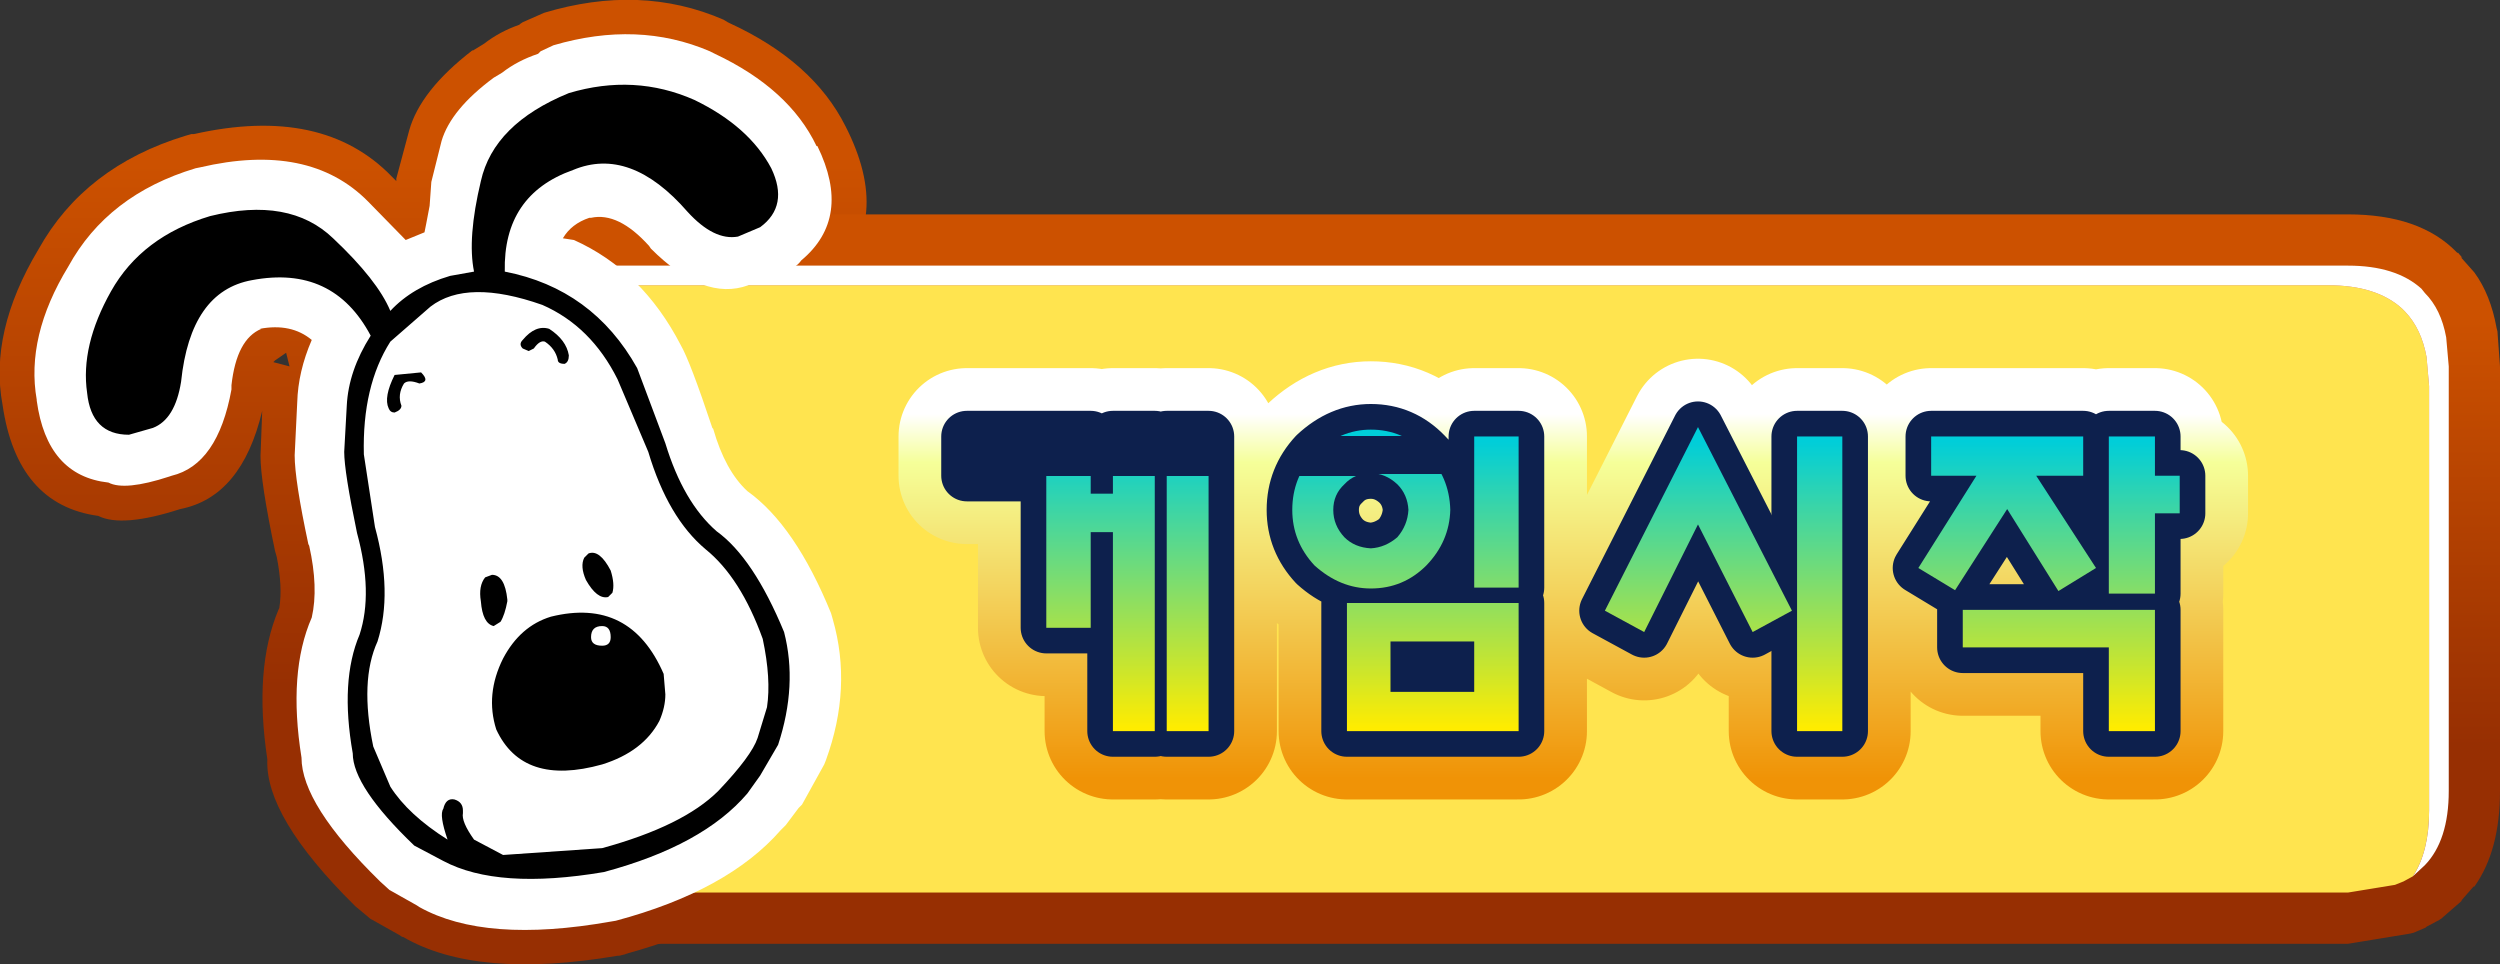 <?xml version="1.0" encoding="UTF-8" standalone="no"?>
<svg xmlns:xlink="http://www.w3.org/1999/xlink" height="56.45px" width="146.35px" xmlns="http://www.w3.org/2000/svg">
  <rect width="100%" height="100%" fill="#333333" stroke="none"/>
  <g transform="matrix(1.0, 0.0, 0.0, 1.0, 84.85, 35.4)">
    <path d="M-82.6 -20.8 Q-79.9 -25.65 -74.0 -27.45 L-73.65 -27.55 -73.5 -27.55 Q-65.95 -29.25 -61.9 -25.05 L-61.85 -25.0 -61.65 -24.8 -61.65 -24.9 -61.65 -24.95 -60.9 -27.75 Q-60.25 -30.1 -57.2 -32.45 L-57.15 -32.45 -56.5 -32.85 Q-55.6 -33.55 -54.45 -33.95 L-54.4 -34.0 -54.25 -34.1 -53.0 -34.65 Q-47.35 -36.35 -42.5 -34.25 L-42.25 -34.1 -42.15 -34.05 Q-37.25 -31.8 -35.35 -28.0 L-35.2 -27.7 Q-32.55 -22.2 -36.4 -18.85 -37.15 -17.7 -40.3 -16.9 L-40.35 -16.85 -43.45 -16.55 -43.25 -16.2 -43.25 -16.15 Q-42.65 -15.1 -41.3 -11.15 L-41.2 -10.85 Q-40.65 -9.05 -39.75 -8.15 L-39.75 -8.1 Q-36.65 -5.9 -34.35 -0.2 L-34.25 0.0 -34.2 0.3 Q-32.9 4.75 -34.55 9.6 L-34.65 9.85 -34.75 10.2 -36.25 12.8 -36.5 13.15 -36.55 13.15 -37.25 14.15 -37.5 14.4 -37.75 14.6 Q-41.1 18.5 -48.25 20.45 L-48.2 20.45 -48.6 20.55 -48.7 20.55 Q-56.95 21.95 -61.25 19.45 L-61.3 19.45 -61.45 19.35 -63.05 18.45 -63.15 18.4 -64.05 17.65 -64.1 17.6 Q-69.35 12.4 -69.2 9.05 -70.0 3.75 -68.55 0.3 L-68.5 0.2 Q-68.3 -1.05 -68.65 -2.8 L-68.75 -3.15 Q-69.6 -7.2 -69.6 -8.7 L-69.5 -11.35 Q-70.7 -6.3 -74.3 -5.6 -77.7 -4.5 -79.1 -5.2 -83.85 -5.85 -84.7 -11.7 -85.5 -15.95 -82.6 -20.8 M-68.1 -14.75 L-68.75 -14.3 -68.85 -14.2 -67.9 -13.95 -68.1 -14.75 M-50.2 -20.65 L-50.3 -20.65 -50.2 -20.4 -49.9 -20.6 -49.8 -20.7 -49.85 -20.7 -50.0 -20.65 -50.2 -20.65" fill="url(#gradient0)" fill-rule="evenodd" stroke="none"/>
    <path d="M60.0 -19.45 Q60.95 -18.15 61.3 -16.2 L61.35 -16.0 61.5 -13.95 61.5 10.9 Q61.5 14.4 60.0 16.5 L59.95 16.5 59.25 17.3 59.25 17.35 59.3 17.3 58.15 18.3 58.1 18.35 57.95 18.45 57.2 18.85 57.25 18.85 57.2 18.85 57.15 18.9 56.45 19.2 56.25 19.25 52.6 19.85 -54.4 19.85 Q-63.3 19.8 -63.3 10.9 L-63.3 -13.95 -63.1 -16.2 -62.9 -17.0 -62.9 -17.1 -62.7 -17.7 -62.65 -17.85 -62.65 -17.8 -61.9 -19.35 -61.85 -19.4 -61.8 -19.5 -61.75 -19.6 -60.7 -20.7 Q-58.6 -22.85 -54.4 -22.85 L52.6 -22.85 Q56.8 -22.85 58.95 -20.65 L59.0 -20.6 59.05 -20.6 59.3 -20.3 59.2 -20.35 60.0 -19.45 M-60.7 -20.7 L-60.75 -20.65 -60.7 -20.7" fill="url(#gradient1)" fill-rule="evenodd" stroke="none"/>
    <path d="M-59.4 -17.7 Q-57.95 -18.7 -55.55 -18.7 L51.45 -18.7 Q54.25 -18.7 55.75 -17.35 L55.95 -17.15 Q56.9 -16.15 57.2 -14.5 L57.35 -12.8 57.35 12.05 Q57.35 14.45 56.4 15.9 L55.85 16.2 55.35 16.4 52.6 16.85 -54.4 16.85 Q-60.3 16.8 -60.3 10.9 L-60.3 -13.95 -60.15 -15.65 -60.0 -16.25 -59.85 -16.75 -59.4 -17.7" fill="#ffe44f" fill-rule="evenodd" stroke="none"/>
    <path d="M-59.4 -17.7 L-59.35 -17.8 -58.7 -18.5 Q-57.25 -19.85 -54.4 -19.85 L52.6 -19.85 Q55.4 -19.85 56.9 -18.5 L57.1 -18.25 Q58.05 -17.3 58.35 -15.65 L58.5 -13.95 58.5 10.9 Q58.5 13.8 57.1 15.25 L56.4 15.9 Q57.35 14.45 57.35 12.05 L57.35 -12.8 57.2 -14.5 Q56.9 -16.15 55.95 -17.15 L55.75 -17.35 Q54.25 -18.7 51.45 -18.7 L-55.55 -18.7 Q-57.95 -18.7 -59.4 -17.7" fill="#ffffff" fill-rule="evenodd" stroke="none"/>
    <path d="M-43.3 -32.4 L-43.0 -32.25 Q-38.65 -30.2 -37.05 -26.85 L-37.0 -26.85 Q-34.95 -22.65 -37.95 -20.15 -38.45 -19.4 -41.0 -18.75 L-41.05 -18.7 Q-43.65 -17.75 -46.75 -20.85 L-46.85 -21.0 Q-48.65 -23.0 -50.25 -22.65 L-50.35 -22.65 Q-51.4 -22.3 -51.9 -21.45 L-51.25 -21.35 Q-47.25 -19.55 -45.0 -15.2 -44.45 -14.25 -43.15 -10.35 L-43.1 -10.3 Q-42.4 -7.85 -41.1 -6.65 -38.3 -4.65 -36.2 0.5 L-36.1 0.85 Q-34.95 4.85 -36.5 9.1 L-36.6 9.35 -37.9 11.7 -38.1 11.9 -38.85 12.9 -39.15 13.2 Q-42.25 16.75 -48.8 18.5 L-49.1 18.55 Q-56.45 19.85 -60.3 17.7 L-60.45 17.6 -62.05 16.7 -62.6 16.2 Q-67.2 11.7 -67.2 8.95 -68.0 3.95 -66.6 0.75 -66.2 -1.0 -66.75 -3.45 L-66.8 -3.55 Q-67.6 -7.3 -67.6 -8.75 L-67.45 -11.85 Q-67.4 -13.65 -66.6 -15.5 -67.8 -16.5 -69.65 -16.15 L-69.55 -16.15 Q-71.0 -15.55 -71.3 -12.85 L-71.3 -12.6 Q-72.1 -8.2 -74.8 -7.55 L-74.95 -7.5 Q-77.55 -6.65 -78.5 -7.15 -82.1 -7.55 -82.7 -11.95 L-82.7 -12.0 Q-83.35 -15.7 -80.85 -19.8 -78.55 -24.0 -73.4 -25.55 L-73.15 -25.6 Q-66.75 -27.1 -63.3 -23.6 L-61.1 -21.35 -60.0 -21.8 -59.9 -22.3 -59.7 -23.35 -59.6 -24.75 -59.0 -27.15 Q-58.45 -29.0 -55.95 -30.85 L-55.45 -31.15 Q-54.55 -31.85 -53.35 -32.25 L-53.2 -32.4 -52.45 -32.75 Q-47.5 -34.2 -43.3 -32.4" fill="#ffffff" fill-rule="evenodd" stroke="none"/>
    <path d="M-59.65 -17.45 Q-57.5 -19.1 -53.1 -17.55 -50.25 -16.3 -48.7 -13.2 L-46.9 -8.95 Q-45.75 -5.1 -43.55 -3.25 -41.5 -1.6 -40.2 2.0 -39.7 4.35 -39.95 6.0 L-40.5 7.8 Q-40.85 8.85 -42.8 10.9 -44.85 12.95 -49.6 14.25 L-55.4 14.65 -57.1 13.75 Q-57.85 12.7 -57.75 12.2 L-57.75 12.05 Q-57.75 11.55 -58.25 11.4 -58.75 11.3 -58.9 11.95 -59.15 12.3 -58.65 13.75 -60.95 12.3 -62.0 10.65 L-63.0 8.3 Q-63.8 4.45 -62.75 2.15 -61.85 -0.7 -62.9 -4.55 L-63.55 -8.8 Q-63.65 -12.8 -62.0 -15.4 L-59.65 -17.45 M-53.6 -15.0 Q-53.25 -15.5 -52.95 -15.4 -52.35 -15.0 -52.2 -14.35 -52.2 -14.1 -51.8 -14.1 -51.55 -14.2 -51.55 -14.6 -51.7 -15.5 -52.7 -16.15 -53.5 -16.4 -54.25 -15.5 -54.5 -15.25 -54.25 -15.0 L-53.9 -14.85 -53.6 -15.0 M-55.15 -0.3 Q-55.3 -1.75 -56.05 -1.75 L-56.45 -1.6 Q-56.85 -1.1 -56.7 -0.2 -56.6 1.1 -55.95 1.25 L-55.55 1.0 Q-55.3 0.6 -55.15 -0.2 L-55.15 -0.3 M-49.6 1.25 Q-49.1 1.25 -49.1 1.9 -49.1 2.4 -49.6 2.4 -50.25 2.4 -50.25 1.9 -50.25 1.25 -49.6 1.25 M-49.0 -0.7 Q-48.85 -1.2 -49.1 -2.0 -49.75 -3.25 -50.4 -3.0 L-50.65 -2.75 Q-50.9 -2.25 -50.55 -1.45 -49.9 -0.3 -49.25 -0.45 L-49.0 -0.7 M-60.2 -13.6 L-61.75 -13.45 Q-62.4 -12.15 -62.1 -11.5 -62.0 -11.25 -61.75 -11.25 -61.35 -11.4 -61.35 -11.65 -61.6 -12.3 -61.2 -12.95 -60.95 -13.2 -60.3 -12.95 -59.65 -13.05 -60.2 -13.6 M-45.9 5.25 L-46.0 4.05 Q-47.95 -0.45 -52.6 0.7 -54.4 1.25 -55.4 3.15 -56.45 5.25 -55.8 7.3 -54.25 10.65 -49.6 9.35 -47.2 8.6 -46.25 6.8 -45.9 6.0 -45.9 5.25" fill="#ffffff" fill-rule="evenodd" stroke="none"/>
    <path d="M-44.2 -29.55 Q-41.0 -28.0 -39.7 -25.55 -38.65 -23.35 -40.35 -22.1 L-41.65 -21.55 Q-43.05 -21.3 -44.6 -23.0 -47.95 -26.85 -51.3 -25.45 -55.4 -24.0 -55.3 -19.5 -50.15 -18.5 -47.55 -13.85 L-45.9 -9.45 Q-44.85 -6.0 -42.9 -4.3 -40.75 -2.75 -38.95 1.6 -38.15 4.7 -39.3 8.2 L-40.35 10.0 -41.1 11.05 Q-43.7 14.1 -49.5 15.65 -55.7 16.7 -58.9 15.0 L-60.6 14.1 Q-64.2 10.65 -64.2 8.7 -64.95 4.45 -63.8 1.75 -63.0 -0.7 -63.95 -4.2 -64.7 -7.8 -64.7 -8.95 L-64.55 -11.65 Q-64.45 -13.7 -63.15 -15.75 -65.35 -19.9 -70.1 -19.0 -73.7 -18.35 -74.25 -13.05 -74.6 -10.85 -75.9 -10.35 L-77.3 -9.95 Q-79.5 -9.95 -79.75 -12.4 -80.15 -15.15 -78.35 -18.35 -76.55 -21.55 -72.55 -22.75 -67.9 -23.9 -65.35 -21.45 -62.75 -19.0 -62.0 -17.2 -60.7 -18.6 -58.5 -19.25 L-57.1 -19.5 Q-57.5 -21.45 -56.7 -24.8 -55.95 -28.15 -51.55 -29.95 -47.7 -31.1 -44.2 -29.55 M-55.15 -0.3 L-55.15 -0.2 Q-55.3 0.6 -55.55 1.0 L-55.95 1.25 Q-56.6 1.1 -56.7 -0.2 -56.85 -1.1 -56.45 -1.6 L-56.05 -1.75 Q-55.3 -1.75 -55.15 -0.3 M-53.6 -15.0 L-53.9 -14.85 -54.25 -15.0 Q-54.5 -15.25 -54.25 -15.5 -53.5 -16.4 -52.7 -16.15 -51.7 -15.5 -51.55 -14.6 -51.55 -14.2 -51.8 -14.1 -52.2 -14.1 -52.2 -14.35 -52.35 -15.0 -52.95 -15.4 -53.25 -15.5 -53.6 -15.0 M-59.65 -17.45 L-62.0 -15.4 Q-63.65 -12.8 -63.55 -8.8 L-62.9 -4.55 Q-61.85 -0.7 -62.75 2.15 -63.8 4.45 -63.0 8.3 L-62.0 10.65 Q-60.95 12.3 -58.65 13.75 -59.15 12.3 -58.9 11.95 -58.75 11.3 -58.25 11.4 -57.75 11.55 -57.75 12.05 L-57.75 12.2 Q-57.85 12.7 -57.1 13.75 L-55.4 14.65 -49.6 14.25 Q-44.85 12.95 -42.8 10.9 -40.85 8.85 -40.5 7.8 L-39.95 6.0 Q-39.7 4.35 -40.2 2.0 -41.5 -1.6 -43.55 -3.25 -45.75 -5.1 -46.9 -8.95 L-48.7 -13.2 Q-50.25 -16.3 -53.1 -17.55 -57.5 -19.1 -59.65 -17.45 M-49.6 1.25 Q-50.25 1.25 -50.25 1.9 -50.25 2.4 -49.6 2.4 -49.1 2.4 -49.1 1.9 -49.1 1.25 -49.6 1.25 M-45.9 5.25 Q-45.9 6.0 -46.25 6.8 -47.2 8.6 -49.6 9.35 -54.25 10.65 -55.8 7.3 -56.45 5.25 -55.4 3.15 -54.4 1.25 -52.6 0.7 -47.95 -0.45 -46.0 4.05 L-45.9 5.25 M-60.2 -13.6 Q-59.65 -13.05 -60.3 -12.95 -60.95 -13.2 -61.2 -12.95 -61.6 -12.3 -61.35 -11.65 -61.35 -11.4 -61.75 -11.25 -62.0 -11.25 -62.1 -11.5 -62.4 -12.15 -61.75 -13.45 L-60.2 -13.6 M-49.0 -0.7 L-49.25 -0.45 Q-49.9 -0.3 -50.55 -1.45 -50.9 -2.25 -50.65 -2.75 L-50.4 -3.0 Q-49.75 -3.25 -49.1 -2.0 -48.85 -1.2 -49.0 -0.7" fill="#000000" fill-rule="evenodd" stroke="none"/>
    <path d="M1.45 -1.0 L1.45 -9.85 4.05 -9.85 4.05 -1.0 1.45 -1.0 M23.0 -9.85 L23.0 7.4 20.35 7.4 20.35 -9.85 23.0 -9.85 M30.85 -7.55 L28.2 -7.55 28.2 -9.85 37.1 -9.85 37.1 -7.55 34.35 -7.55 37.85 -2.15 35.65 -0.8 32.65 -5.6 29.6 -0.85 27.45 -2.15 30.85 -7.55 M42.75 -5.35 L41.3 -5.35 41.3 -0.65 38.6 -0.65 38.6 -9.85 41.3 -9.85 41.3 -7.55 42.75 -7.55 42.75 -5.35 M41.3 7.4 L38.6 7.4 38.6 2.5 30.05 2.5 30.05 0.3 41.3 0.3 41.3 7.4 M4.05 7.4 L-6.0 7.4 -6.0 -0.1 4.05 -0.1 4.05 7.4 M9.1 0.35 L14.55 -10.4 20.05 0.35 17.75 1.6 14.55 -4.7 11.4 1.6 9.1 0.35 M1.45 2.15 L-3.45 2.15 -3.45 5.1 1.45 5.1 1.45 2.15 M-21.0 -6.5 L-19.7 -6.5 -19.7 -9.85 -17.25 -9.85 -17.25 7.4 -19.7 7.4 -19.7 -4.25 -21.0 -4.25 -21.0 1.35 -23.6 1.35 -23.6 -7.55 -28.25 -7.55 -28.25 -9.85 -21.0 -9.85 -21.0 -6.5 M-14.1 -9.85 L-14.1 7.4 -16.55 7.4 -16.55 -9.85 -14.1 -9.85 M-1.35 -8.85 Q0.0 -7.5 0.05 -5.55 0.0 -3.7 -1.35 -2.3 -2.7 -0.95 -4.6 -0.95 -6.4 -0.95 -7.9 -2.3 -9.2 -3.7 -9.2 -5.55 -9.2 -7.45 -7.9 -8.85 -6.4 -10.25 -4.6 -10.25 -2.7 -10.25 -1.35 -8.85 M-6.15 -3.95 Q-5.55 -3.35 -4.6 -3.3 -3.75 -3.35 -3.05 -3.95 -2.45 -4.65 -2.4 -5.55 -2.45 -6.45 -3.05 -7.05 -3.75 -7.7 -4.6 -7.7 -5.55 -7.7 -6.15 -7.05 -6.8 -6.45 -6.8 -5.55 -6.8 -4.65 -6.15 -3.95" fill="url(#gradient2)" fill-rule="evenodd" stroke="none"/>
    <path d="M1.45 -1.0 L1.45 -9.85 4.05 -9.85 4.05 -1.0 1.45 -1.0 M23.0 -9.85 L23.0 7.4 20.35 7.4 20.35 -9.85 23.0 -9.85 M30.85 -7.55 L28.2 -7.55 28.2 -9.85 37.1 -9.85 37.1 -7.55 34.35 -7.55 37.85 -2.15 35.65 -0.8 32.65 -5.6 29.6 -0.85 27.45 -2.15 30.85 -7.55 M42.75 -5.35 L41.3 -5.35 41.3 -0.65 38.6 -0.65 38.6 -9.85 41.3 -9.85 41.3 -7.55 42.75 -7.55 42.75 -5.35 M41.3 7.4 L38.6 7.4 38.6 2.5 30.05 2.5 30.05 0.3 41.3 0.3 41.3 7.4 M4.05 7.4 L-6.0 7.4 -6.0 -0.1 4.05 -0.1 4.05 7.4 M9.1 0.35 L14.55 -10.4 20.05 0.35 17.75 1.6 14.55 -4.7 11.4 1.6 9.1 0.35 M1.45 2.15 L-3.45 2.15 -3.45 5.1 1.45 5.1 1.45 2.15 M-21.0 -6.5 L-19.7 -6.5 -19.7 -9.85 -17.25 -9.85 -17.25 7.4 -19.7 7.4 -19.7 -4.25 -21.0 -4.25 -21.0 1.35 -23.6 1.35 -23.6 -7.55 -28.25 -7.55 -28.25 -9.85 -21.0 -9.85 -21.0 -6.5 M-14.1 -9.85 L-14.1 7.4 -16.55 7.4 -16.55 -9.85 -14.1 -9.85 M-1.35 -8.85 Q0.0 -7.5 0.05 -5.55 0.0 -3.7 -1.35 -2.3 -2.7 -0.95 -4.6 -0.95 -6.4 -0.95 -7.9 -2.3 -9.2 -3.7 -9.2 -5.55 -9.2 -7.45 -7.9 -8.85 -6.4 -10.25 -4.6 -10.25 -2.7 -10.25 -1.35 -8.85 M-6.15 -3.95 Q-5.55 -3.35 -4.6 -3.3 -3.75 -3.35 -3.05 -3.95 -2.45 -4.65 -2.4 -5.55 -2.45 -6.45 -3.05 -7.05 -3.75 -7.7 -4.6 -7.7 -5.55 -7.7 -6.15 -7.05 -6.8 -6.45 -6.8 -5.55 -6.8 -4.65 -6.15 -3.95" fill="none" stroke="url(#gradient3)" stroke-linecap="round" stroke-linejoin="round" stroke-width="8.0"/>
    <path d="M4.05 -1.0 L1.45 -1.0 1.45 -9.85 4.05 -9.85 4.05 -1.0 M30.85 -7.55 L28.2 -7.55 28.2 -9.85 37.1 -9.85 37.1 -7.55 34.35 -7.55 37.85 -2.15 35.65 -0.8 32.65 -5.6 29.6 -0.85 27.45 -2.15 30.85 -7.55 M23.0 -9.85 L23.0 7.4 20.35 7.4 20.35 -9.85 23.0 -9.85 M42.75 -5.35 L41.3 -5.35 41.3 -0.65 38.6 -0.65 38.6 -9.85 41.3 -9.85 41.3 -7.55 42.75 -7.55 42.75 -5.35 M41.3 7.4 L38.6 7.4 38.6 2.5 30.05 2.5 30.05 0.3 41.3 0.3 41.3 7.4 M1.45 2.15 L-3.45 2.15 -3.45 5.1 1.45 5.1 1.45 2.15 M9.1 0.35 L14.55 -10.4 20.05 0.35 17.75 1.6 14.55 -4.7 11.4 1.6 9.1 0.35 M4.05 7.4 L-6.0 7.4 -6.0 -0.1 4.05 -0.1 4.05 7.4 M-21.0 -9.85 L-21.0 -6.5 -19.7 -6.5 -19.7 -9.85 -17.25 -9.85 -17.25 7.4 -19.7 7.4 -19.7 -4.25 -21.0 -4.25 -21.0 1.35 -23.6 1.35 -23.6 -7.55 -28.25 -7.55 -28.25 -9.85 -21.0 -9.85 M-14.1 -9.85 L-14.1 7.4 -16.55 7.4 -16.55 -9.85 -14.1 -9.85 M-1.35 -8.85 Q0.0 -7.5 0.05 -5.55 0.0 -3.7 -1.35 -2.3 -2.7 -0.95 -4.6 -0.95 -6.4 -0.95 -7.9 -2.3 -9.2 -3.7 -9.2 -5.55 -9.2 -7.45 -7.9 -8.85 -6.4 -10.25 -4.6 -10.25 -2.7 -10.25 -1.35 -8.85 M-6.15 -3.95 Q-5.55 -3.35 -4.6 -3.3 -3.75 -3.35 -3.05 -3.95 -2.45 -4.65 -2.4 -5.55 -2.45 -6.45 -3.05 -7.05 -3.75 -7.7 -4.6 -7.7 -5.55 -7.7 -6.15 -7.05 -6.8 -6.45 -6.8 -5.55 -6.8 -4.65 -6.15 -3.95" fill="url(#gradient4)" fill-rule="evenodd" stroke="none"/>
    <path d="M23.0 -9.85 L23.0 7.4 20.35 7.4 20.35 -9.85 23.0 -9.85" fill="none" stroke="#0d204d" stroke-linecap="round" stroke-linejoin="round" stroke-width="3.0"/>
    <path d="M4.05 -1.0 L1.45 -1.0 1.45 -9.85 4.05 -9.85 4.05 -1.0 M30.85 -7.55 L28.2 -7.55 28.2 -9.85 37.1 -9.85 37.1 -7.55 34.35 -7.55 37.85 -2.15 35.65 -0.8 32.65 -5.6 29.6 -0.85 27.45 -2.15 30.85 -7.55 M42.75 -5.35 L41.3 -5.35 41.3 -0.65 38.6 -0.65 38.6 -9.85 41.3 -9.85 41.3 -7.55 42.75 -7.55 42.75 -5.35 M41.3 7.4 L38.6 7.4 38.6 2.5 30.05 2.5 30.05 0.3 41.3 0.3 41.3 7.4 M1.45 2.15 L-3.45 2.15 -3.45 5.1 1.45 5.1 1.45 2.15 M9.1 0.35 L14.55 -10.4 20.05 0.35 17.75 1.6 14.55 -4.7 11.4 1.6 9.1 0.35 M4.05 7.4 L-6.0 7.4 -6.0 -0.1 4.05 -0.1 4.05 7.4 M-21.0 -9.85 L-21.0 -6.5 -19.7 -6.5 -19.7 -9.85 -17.25 -9.85 -17.25 7.4 -19.7 7.4 -19.7 -4.25 -21.0 -4.25 -21.0 1.35 -23.6 1.35 -23.6 -7.55 -28.25 -7.55 -28.25 -9.85 -21.0 -9.85 M-14.1 -9.85 L-14.1 7.4 -16.55 7.4 -16.55 -9.85 -14.1 -9.85 M-1.35 -8.85 Q0.0 -7.5 0.05 -5.55 0.0 -3.7 -1.35 -2.3 -2.7 -0.95 -4.6 -0.95 -6.4 -0.95 -7.9 -2.3 -9.2 -3.7 -9.2 -5.55 -9.2 -7.45 -7.9 -8.85 -6.4 -10.25 -4.6 -10.25 -2.7 -10.25 -1.35 -8.85 M-6.15 -3.95 Q-5.55 -3.35 -4.6 -3.3 -3.75 -3.35 -3.05 -3.95 -2.45 -4.65 -2.4 -5.55 -2.45 -6.45 -3.05 -7.05 -3.75 -7.7 -4.6 -7.7 -5.55 -7.7 -6.15 -7.05 -6.8 -6.45 -6.8 -5.55 -6.8 -4.65 -6.15 -3.95" fill="none" stroke="#0d204d" stroke-linecap="round" stroke-linejoin="round" stroke-width="3.0"/>
    <path d="M4.05 -9.85 L4.05 -1.0 1.45 -1.0 1.45 -9.85 4.05 -9.85 M23.0 -9.85 L23.0 7.4 20.35 7.4 20.35 -9.85 23.0 -9.85 M30.85 -7.55 L28.2 -7.55 28.2 -9.85 37.1 -9.85 37.1 -7.55 34.35 -7.55 37.85 -2.15 35.65 -0.8 32.65 -5.6 29.6 -0.85 27.45 -2.15 30.85 -7.55 M42.75 -5.35 L41.3 -5.35 41.3 -0.65 38.6 -0.65 38.6 -9.85 41.3 -9.85 41.3 -7.55 42.75 -7.55 42.75 -5.35 M41.3 7.4 L38.6 7.4 38.6 2.5 30.05 2.5 30.05 0.3 41.3 0.3 41.3 7.4 M4.05 7.4 L-6.0 7.4 -6.0 -0.1 4.05 -0.1 4.05 7.4 M9.1 0.35 L14.55 -10.4 20.05 0.35 17.75 1.6 14.55 -4.7 11.4 1.6 9.1 0.35 M1.45 2.15 L-3.45 2.15 -3.45 5.1 1.45 5.1 1.45 2.15 M-28.25 -9.85 L-21.0 -9.85 -21.0 -6.5 -19.7 -6.5 -19.7 -9.85 -17.25 -9.85 -17.25 7.4 -19.7 7.4 -19.7 -4.25 -21.0 -4.25 -21.0 1.35 -23.6 1.35 -23.6 -7.55 -28.25 -7.55 -28.25 -9.85 M-14.1 -9.85 L-14.1 7.4 -16.55 7.4 -16.55 -9.85 -14.1 -9.85 M-1.35 -8.85 Q0.0 -7.5 0.05 -5.55 0.0 -3.7 -1.35 -2.3 -2.7 -0.95 -4.6 -0.95 -6.4 -0.95 -7.9 -2.3 -9.2 -3.7 -9.2 -5.55 -9.2 -7.45 -7.9 -8.85 -6.4 -10.25 -4.6 -10.25 -2.7 -10.25 -1.35 -8.85 M-6.15 -3.95 Q-5.55 -3.35 -4.6 -3.3 -3.75 -3.35 -3.05 -3.95 -2.45 -4.65 -2.4 -5.55 -2.45 -6.45 -3.05 -7.05 -3.75 -7.7 -4.6 -7.7 -5.55 -7.7 -6.15 -7.05 -6.8 -6.45 -6.8 -5.55 -6.8 -4.65 -6.15 -3.95" fill="url(#gradient5)" fill-rule="evenodd" stroke="none"/>
  </g>
  <defs>
    <linearGradient gradientTransform="matrix(0.0, 0.032, -0.029, 0.0, -59.25, -7.2)" gradientUnits="userSpaceOnUse" id="gradient0" spreadMethod="pad" x1="-819.2" x2="819.2">
      <stop offset="0.145" stop-color="#cc5100"/>
      <stop offset="0.729" stop-color="#972f02"/>
    </linearGradient>
    <linearGradient gradientTransform="matrix(0.0, 0.026, -1.0, 0.0, -7.75, -1.5)" gradientUnits="userSpaceOnUse" id="gradient1" spreadMethod="pad" x1="-819.2" x2="819.2">
      <stop offset="0.145" stop-color="#cc5100"/>
      <stop offset="0.729" stop-color="#972f02"/>
    </linearGradient>
    <linearGradient gradientTransform="matrix(0.0, 0.015, -0.005, 0.0, 138.6, -1.5)" gradientUnits="userSpaceOnUse" id="gradient2" spreadMethod="pad" x1="-819.2" x2="819.2">
      <stop offset="0.173" stop-color="#00ced9"/>
      <stop offset="0.855" stop-color="#ffec00"/>
    </linearGradient>
    <linearGradient gradientTransform="matrix(0.0, -0.013, 0.009, 0.0, 7.55, -0.5)" gradientUnits="userSpaceOnUse" id="gradient3" spreadMethod="pad" x1="-819.2" x2="819.2">
      <stop offset="0.0" stop-color="#f09306"/>
      <stop offset="0.867" stop-color="#f5ff99"/>
      <stop offset="1.0" stop-color="#ffffff"/>
    </linearGradient>
    <linearGradient gradientTransform="matrix(0.0, 0.015, -0.005, 0.0, 138.6, -1.5)" gradientUnits="userSpaceOnUse" id="gradient4" spreadMethod="pad" x1="-819.2" x2="819.2">
      <stop offset="0.173" stop-color="#00ced9"/>
      <stop offset="0.855" stop-color="#ffec00"/>
    </linearGradient>
    <linearGradient gradientTransform="matrix(0.0, 0.015, -0.005, 0.0, 138.6, -1.5)" gradientUnits="userSpaceOnUse" id="gradient5" spreadMethod="pad" x1="-819.2" x2="819.2">
      <stop offset="0.173" stop-color="#00ced9"/>
      <stop offset="0.855" stop-color="#ffec00"/>
    </linearGradient>
  </defs>
</svg>
